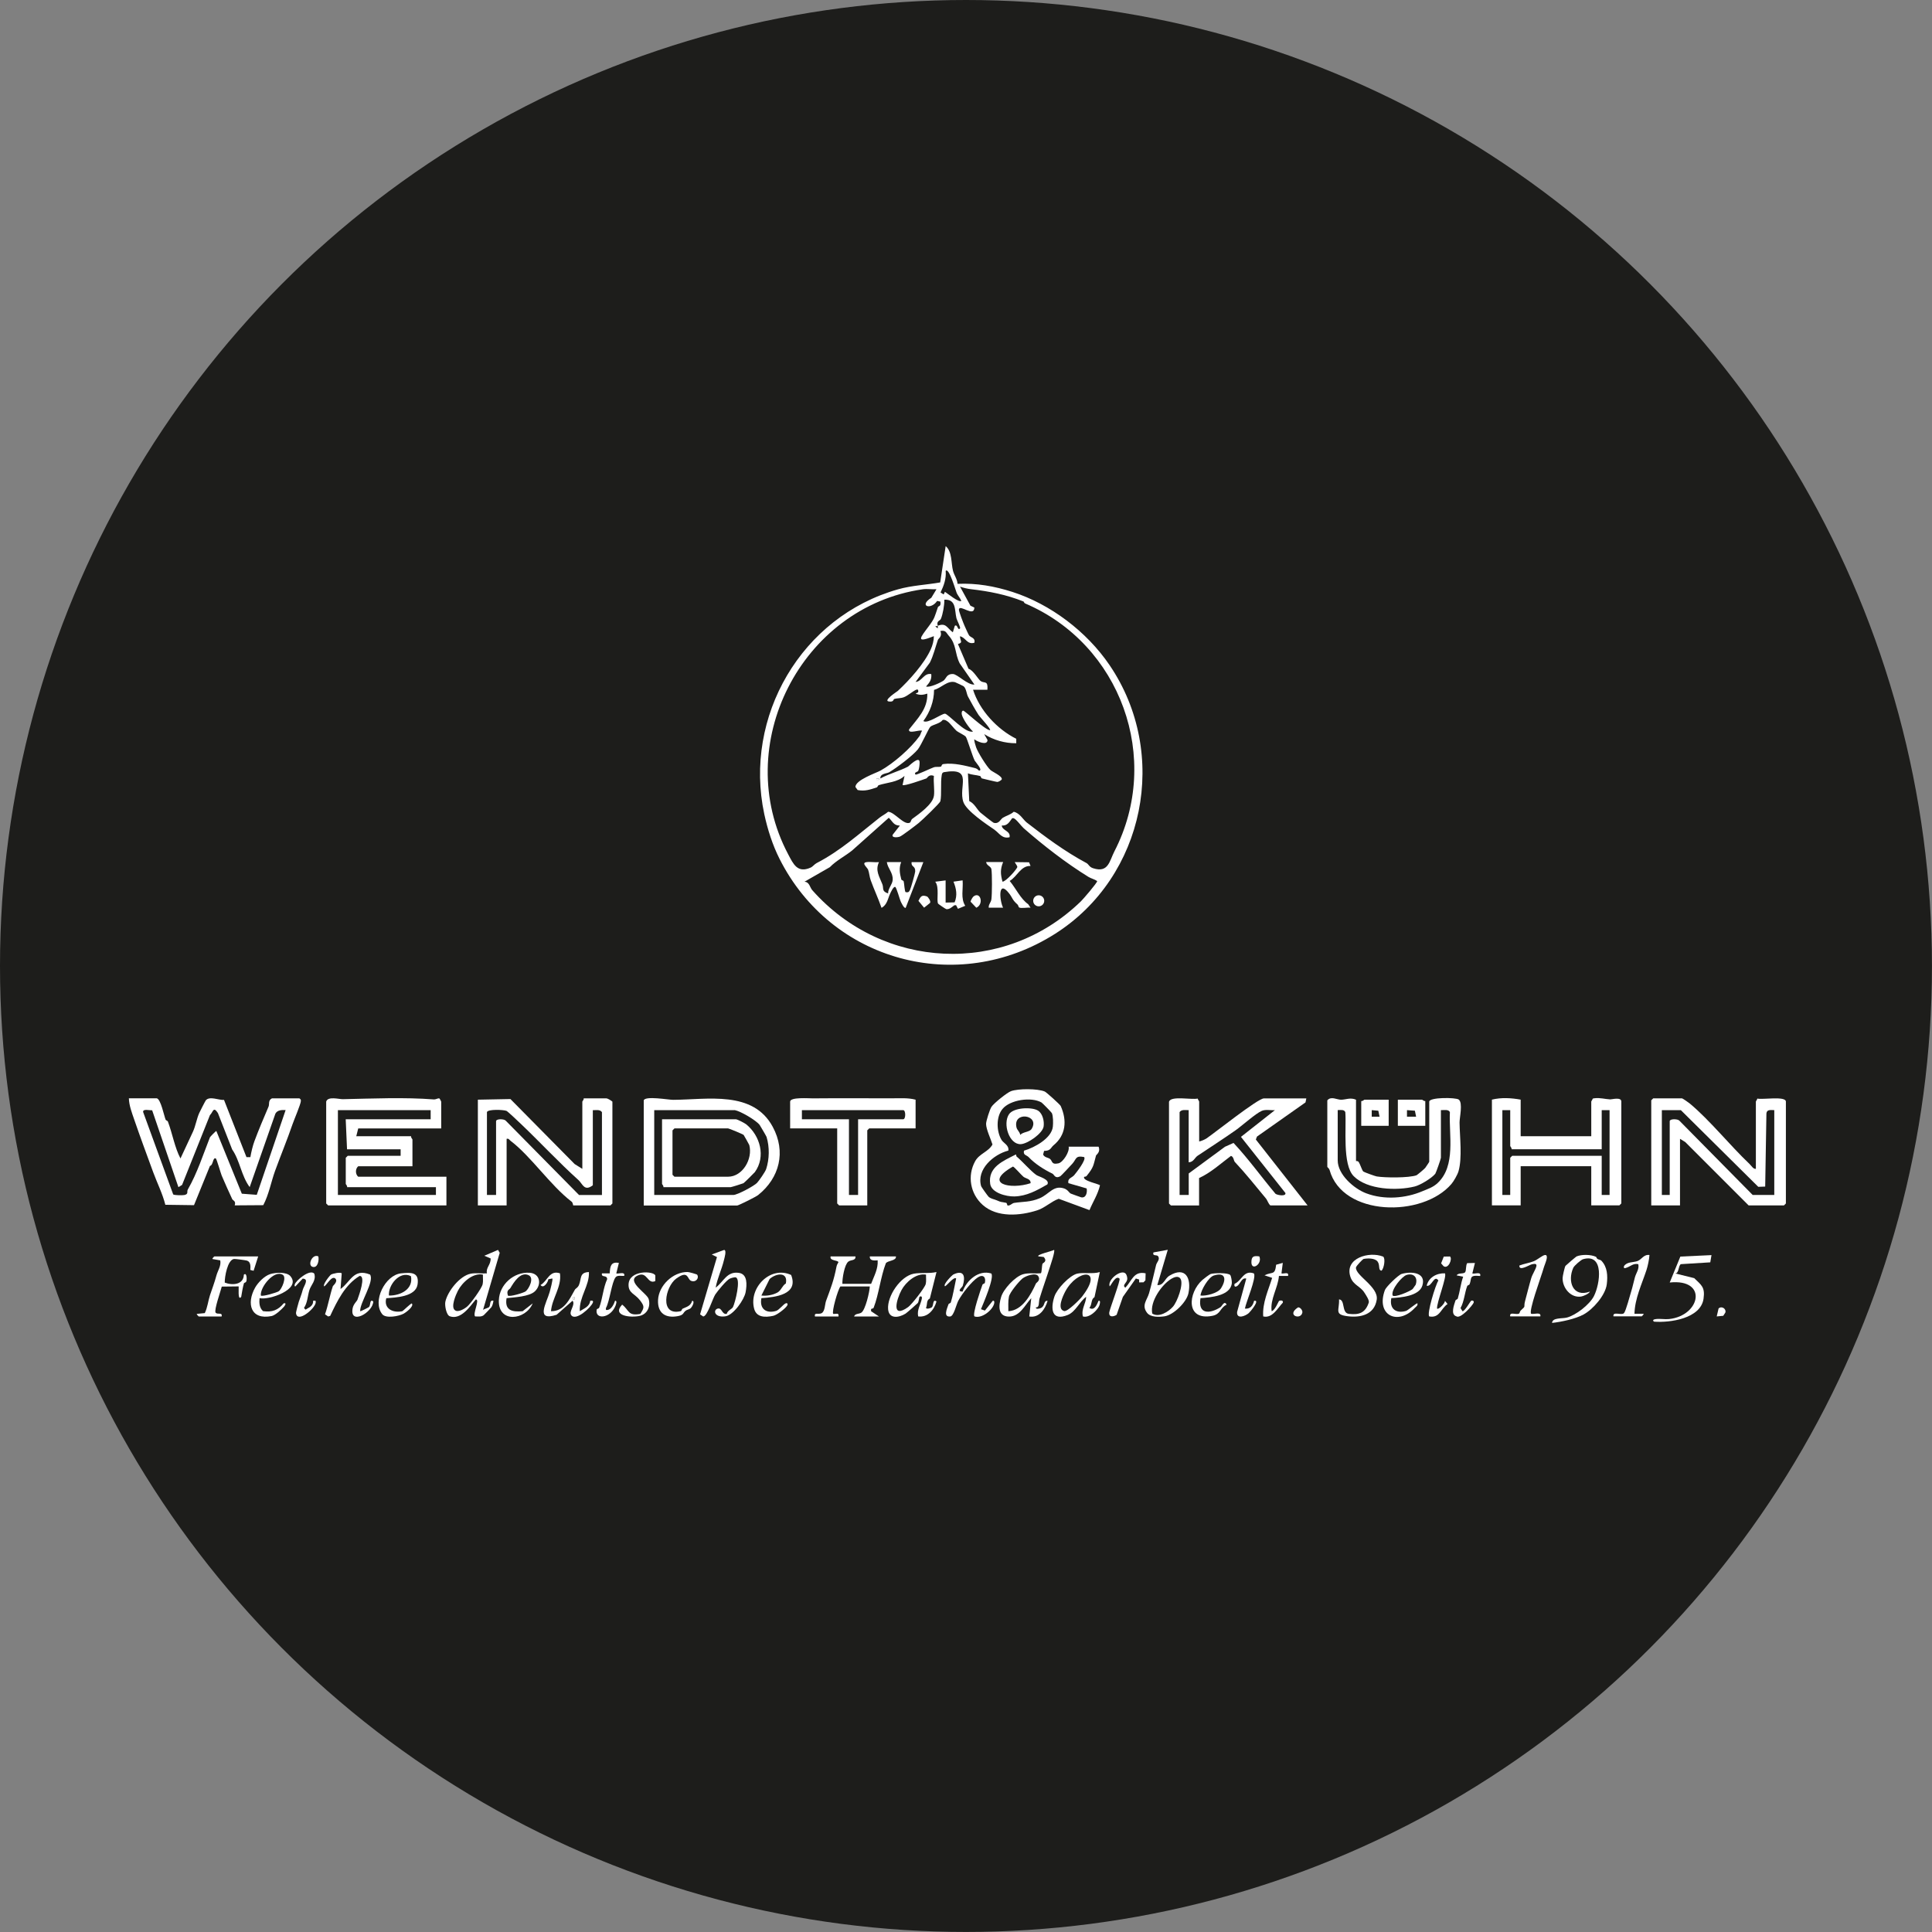 <?xml version="1.0" encoding="UTF-8"?>
<svg id="Ebene_1" data-name="Ebene 1" xmlns="http://www.w3.org/2000/svg" viewBox="0 0 395.77 395.77">
  <rect x="0" y="0" width="395.77" height="395.77" fill="#808080" stroke="none"/>
  <defs>
    <style>
      .cls-1 {
        fill: #1d1d1b;
      }

      .cls-2 {
        fill: #fff;
      }
    </style>
  </defs>
  <circle class="cls-1" cx="197.88" cy="197.88" r="197.88"/>
  <path class="cls-2" d="M175.24,257.37c.09.93-.94.65-1.47,1.08-.79.63-1.25,3.49-1.21,4.54h5.89c.59-1.58,1.46-3.04,1.34-4.81-.64.03-1.67.16-1.61-.8h5.35c.13.92-1.68.81-2.07,1.41-1.07,2.79-1.44,6.39-2.49,9.09-.1.27-.48.12-.53.33v.39s1.61,1.08,1.61,1.08h-5.09c.21-.64.99-.46,1.49-.79.82-.54,1.69-4.24,1.73-5.36h-6.02c-.52.62-1.84,5.25-1.47,5.62.49.07,1.25-.33,1.07.53h-4.82c-.2-.91.74-.36,1.34-.66.74-.37.68-1.84.94-2.54.97-2.63,1.6-4.21,2.13-6.97.06-.34.22-.65.4-.93-.04-.48-1.85-.24-1.6-1.2h5.09Z"/>
  <path class="cls-2" d="M215.03,259.68c-.6,1.91-1.44,4.23-2.08,6.33-.21.7.04,1.91-.75,1.79-.06.51.79.26,1.06.13.89-.45.46-1.52,1.34-1.46-.48,1.7-1.73,3.56-3.75,3.21l.4-3.75c-1.32,1.44-2.33,3.77-4.55,3.77-2.38,0-2.13-2.33-1.61-4.04.49-1.62,2.85-4.15,4.47-4.63,1.21-.35,2.45-.08,3.67-.21.18-.15.2-1.54.31-1.91.06-.2,1.12-.48.26-1.42l-1.08-.12c-.49-.35,2.96-1.12,3.21-1.33.24.32-.72,3.06-.9,3.65ZM212.68,261.42c-.49-.8-2.57-.06-3.24.49-.71.59-2.59,2.83-2.76,3.72-.2.99-.11,1.98-.12,2.97,2.87-.15,4.59-3.34,5.65-5.67.1-.21,1.02-.62.47-1.51Z"/>
  <path class="cls-2" d="M98.94,268.33c.31-.24,1.08-.38,1.27-.6.33-.39-.01-1.49.87-1.27-.05.41-.19.99-.42,1.32-.06.09-1.48,1.57-1.57,1.64-.54.39-1.16.24-1.76.25-.55-.55,1.05-3.52.13-3.47-1.22,1.49-3.07,4.23-5.32,3.44-.72-.26-1.07-2.24-.91-2.98.46-2.14,2.98-5.34,5.22-5.75,1.05-.19,2.22,0,3.29-.06-.23-1.22.81-1.72.77-3.06l-1.3-.55,2.81-1.2.35.6-3.42,11.7ZM98.94,261.11c-2.07-.44-4.26,1.6-5.14,3.3-.44.86-1.47,3.28-.65,3.95.64.6,2-.25,2.55-.71.72-.6,2.98-3.73,3.17-4.58.14-.64.03-1.31.06-1.95Z"/>
  <path class="cls-2" d="M146.6,263.78c1.67-1.25,2.3-3.41,4.78-3.03,1.78.27,1.64,2.43,1.36,3.96s-2.51,4.72-4.16,4.94c-2.29.31-2.51-1.32-1.58-1.58s.84,1.25,1.87,1.08c.19-.75,1.06-.94,1.29-1.42.43-.88,1.68-5.75.55-6.06-.25-.07-.97.14-1.23.27-.69.34-2.47,2.5-2.96,3.24-.55.85-1.62,4.49-2.47,4.5l-.64-.43,3.46-11.74-1.07-.53,2.54-.93c.56.05.06,1.67-.04,2.09-.45,1.89-1.36,3.73-1.7,5.66Z"/>
  <path class="cls-2" d="M237.09,263.25c1.32.09,1.45-1.3,2.48-1.93,3.26-1.97,4.53.49,3.88,3.61-.38,1.82-3.04,4.45-4.92,4.72-1.08.15-2.85.23-3.57-.74-1.16-1.55.01-2.56.43-4.01.55-1.9.95-3.86,1.44-5.78.14-.55.86-1.14.41-1.78-.27-.38-1.21.06-.96-.78l2.94-.54-2.14,7.22ZM241.84,261.97c-.42-.69-1.3-.36-1.86-.03-2,1.2-4.46,4.7-3.94,7.15,1.37.86,3.33-.37,4.25-1.43.85-.97,2.22-4.57,1.54-5.7Z"/>
  <path class="cls-2" d="M326.94,257.46c.08.04.13.32.3.43.23.16.6.16.79.35,1.26,1.31,1.33,3.12,1.12,4.84-.27,2.23-2.81,5.14-4.77,6.2-1.71.92-4.54,1.51-6.44,1.72.06-1.14,2.07-.84,3.05-1.1,1.84-.49,4.63-2.65,5.52-4.38,1.26-2.46,2.2-8.85-2.23-7.57-.39.11-1.79,1.31-1.99,1.75-1.25,2.75-.1,6.18,3.41,4.88-.21.47-1.37.95-1.81,1.02-2.13.32-3.83-1.77-3.79-3.8,0-.36.42-2.25.59-2.49.09-.12,2.14-1.87,2.27-1.93,1.07-.44,2.91-.41,3.98.08Z"/>
  <path class="cls-2" d="M52.89,257.37l-.94,2.95-.67-.17c.05-.71.11-1.68-.72-1.92-.27-.08-2.38-.36-2.61-.33-1.35.17-1.94,3.69-1.91,4.84,1.58.62,3.87.44,3.91-1.62.62-.54.61.9.55,1.22-.09.49-.47.34-.54.58-.23.77-.41,1.93-.55,2.74-.77.99-.45-2.06-.53-2.14l-3.45.04c-.21.88-1.63,4.84-1.26,5.33s1.44-.16,1.23.79h-4.69s-.42-.36-.4-.53l1.64-.16c.56-1.13.69-2.53,1.06-3.65.42-1.26.93-2.59,1.33-4.07.28-1.02.99-1.93.78-3.08l-1.6-.28c-.08-.1.35-.53.4-.53h8.97Z"/>
  <path class="cls-2" d="M191.84,260.58l-1.36,5.41c-.78.4-.46,1.19-.79,1.94.15.32,1,.02,1.17-.11.45-.34.14-1.82.98-1.22-.47,1.72-1.8,3.32-3.75,3.07-.3-1.38.53-2.42.75-3.67.09-.51-.29-.51-.48-.34-.08.07-.13.95-.35,1.26-.1.13-2.28,2.04-2.51,2.18-1.39.86-3.39,1.13-3.57-.89-.24-2.68,2.53-6.8,5.28-7.3,1.39-.25,3.15.01,4.62-.33ZM189.7,261.11c-1.99-.37-4.14,1.52-5.02,3.15-1.07,1.99-2.16,6,1.36,3.49.74-.53,3.39-3.93,3.59-4.7.16-.64.04-1.3.07-1.94Z"/>
  <path class="cls-2" d="M225.3,260.58l-1.09,5.14c-.78.46-.43,1.43-1.05,2.21,1.03.64,1.54-.66,1.88-1.47.42-.07.29.38.25.65-.18,1.11-2.15,2.99-3.46,2.56-.38-1.54.63-2.61.67-4.02-1.35.98-2.16,3.07-3.77,3.72-3.31,1.34-3.56-1.27-2.73-3.79.5-1.53,3.12-4.33,4.68-4.68,1.33-.3,3.18.13,4.63-.32ZM221.71,265.54c4.52-5.88-1.03-5.62-3.5-.96-.46.87-1.77,3.61-.21,3.99.68.17,3.21-2.37,3.72-3.03Z"/>
  <path class="cls-2" d="M114.71,260.87c.37,2.78-1.63,5.07-1.84,7.73,2.71.04,3.8-2.46,4.92-4.45.1-.18.56-.34.81-.92.55-1.32.06-2.58,2.04-2.65.13,2.82-2.02,5.08-1.87,8.02.89-.58,1.99-.91,2.14-2.14.29-.06.71-.08.53.39-.36.95-3.49,3.87-4.43,2.56-.55-.76.93-2.09.28-2.96l-3.27,2.88c-4.48,1.46-2.04-2.45-1.43-4.64.12-.43.72-2.63.55-2.79l-.82.16c-.04.59-1.01,2.05-1.58,1.17,1.41-.78,1.82-3.15,3.99-2.38ZM117.68,266.19v-.53h-.26v.53h.26Z"/>
  <path class="cls-2" d="M70,260.87l-.24,3.18c2.07-1.47,2.66-4.31,6.04-2.96.96,1.37-2.12,5.79-2.02,7.51.08.09,1.72-.78,1.81-.86.38-.4.09-1.72.87-1.14-.02,2.26-4.89,4.99-4.22,1.4.16-.86.88-1.46.98-1.75.3-.85,1.8-4.91.44-4.87-2.96,1.78-4.59,5.12-6.02,8.18l-.41.12-.65-.44c.65-1.88.98-3.9,1.61-5.78.03-.08,1.1-.96.51-1.54-.72-.7-1.73,1.26-2.28,1.6-.41-.33,1.16-2.28,1.39-2.42.35-.21,1.99-.58,2.2-.23Z"/>
  <path class="cls-2" d="M350.6,257.1l-.25,1.49-5.99.37c-.56.13-.39,2.04-1.25,1.89l3.95.98c1.5,1.45,2.24,1.85,1.91,4.21-.57,4.06-6.85,4.96-10.15,4.7-.44-.34.03-.49.4-.53.84-.11,1.81.09,2.68,0,6.45-.68,8.02-8.31.14-7.49l2.18-5.31,6.39-.3Z"/>
  <path class="cls-2" d="M203.06,260.87c.7.8-1.65,6.19-2.11,7.32l.81.28,1.61-2.01c.41-.08.33.43.26.66-.38,1.32-2.52,3.04-4.01,2.55-.47-.46,1.29-5.55,1.63-6.48.08-.23.46-.22.5-.4.27-1.18-.37-1.81-1.44-1.12-1.28.83-3.26,3.38-4.01,4.8-.41.78-.91,3.13-1.64,3.21-1.49.16-.66-1.62-.37-2.48.07-.21.42-.2.49-.42.44-1.38.77-3.42,1.09-4.88-.46-.45-1.82,1.37-2.28,1.6-.52-.35,1.5-2.32,1.66-2.4,2.24-1.1,2.56.41,1.97,2.29-.11.34-1.36,1.17-.03,1.19.82-2.31,3.29-4.51,5.87-3.71Z"/>
  <path class="cls-2" d="M283.34,257.42c.51.37.18,2.43-.34,2.88-.74-.1-.25-1.14-.8-1.87s-2.08-.7-2.89-.53c-.12.02-1.51,1.43-1.54,1.75-.14,1.66,4.67,3.94,4.25,6.6-.48,3.04-3.27,3.72-5.95,3.38-2.83-.35-1.66-1.21-1.77-3.45,1.31.07.48,2.77,1.99,2.96,2.19.27,3.43-.24,4.12-2.36.07-.52-.6-1.49-.9-1.96-.86-1.39-2.31-1.54-2.88-3.26-1.26-3.82,3.81-5.28,6.69-4.15Z"/>
  <path class="cls-2" d="M59.51,261.45c2.26,2.68-4.49,4.96-6.34,4.47-.1.95-.05,2,.72,2.67,1.85.25,3.05-.18,4.23-1.61.72-.16.16.58.04.71-.54.6-1.75,1.74-2.51,1.9-4.28.87-5.22-2.53-3.4-5.8.6-1.07,1.91-2.41,3.1-2.79,1.07-.34,3.37-.5,4.16.44ZM57.94,261.15c-1.77-1.11-4.69,2.5-4.51,4.24.3.28,3.27-.61,3.67-.88.64-.44,1.65-2.85.84-3.36Z"/>
  <path class="cls-2" d="M162.06,261.17c1.6,4.04-3.24,4.56-6.09,4.76-.42,2.15.95,3.22,3.02,2.61.56-.16,1.5-1.36,1.93-1.54.41-.17.55.16.27.54-.45.62-2.04,1.85-2.81,2.01-1.6.34-3.42.37-3.9-1.48-1.12-4.3,3.35-8.84,7.57-6.9ZM160.98,262.92c.49-2.44-1.98-2.12-3.32-.92l-1.69,3.39c1.09.12,2.31-.09,3.28-.61.78-.42.99-1.43,1.73-1.86Z"/>
  <path class="cls-2" d="M109.58,264.52c-1.15,1.11-4.27,1.23-5.81,1.41-.43,2.51,1.14,2.88,3.29,2.67l2.06-1.6c-1.42,3.44-7.09,4.15-6.93-.65.11-3.22,3.08-5.83,6.27-5.63,2.22.14,2.53,2.43,1.13,3.79ZM107.71,264.51c.64-.52,1.77-2.69.61-3.27-1.69-.84-3.07,1.45-3.76,2.61-.22.37-.87.37-.52,1.54.31.33,3.27-.55,3.68-.88Z"/>
  <path class="cls-2" d="M285.01,265.93c-.43,2.15.96,3.22,3.02,2.61.37-.11,2.19-1.68,2.33-1.55.11.49-.27.65-.54.94-3.41,3.68-8.05,1.55-6.12-3.67.25-.67,2.75-3.1,3.44-3.3,1.88-.55,5.04-.36,4.24,2.36-.65,2.21-4.45,2.48-6.36,2.6ZM290,263.17c.5-1.44-.37-2.43-1.85-2-.94.27-3.27,3.03-2.87,4.22.47.47,3.55-.86,4.1-1.33.04-.04.61-.84.63-.89Z"/>
  <path class="cls-2" d="M79.13,265.93c-.58,2.15,1.38,3.09,3.29,2.67.12-.03,1.55-1.46,1.93-1.6.56.58-1.23,1.87-1.65,2.1-.98.54-3.66,1.03-4.39.12-2.12-2.64.59-8.06,3.88-8.38,2.04-.2,3.72-.28,3.35,2.27s-4.49,2.68-6.41,2.83ZM84.18,261.42c-2.3-1.18-4.69,1.84-4.51,3.97,2.37.05,5.05-1.31,4.51-3.97Z"/>
  <path class="cls-2" d="M252.01,261.18c.19.22.36,1.31.33,1.65-.26,2.67-4.36,2.93-6.42,3.1-.57,3.34,1.89,3.28,4.12,1.83.28-.18.77-1.44,1.23-.5-1.4.66-1.16,1.95-2.93,2.29-5.52,1.07-4.99-4.74-2.02-7.36.31-.27,1.42-1.13,1.72-1.22.68-.21,3.54-.28,3.97.22ZM250.09,263.95c1.15-1.75,1.07-3.46-1.45-2.66-1.06.34-2.61,2.94-2.72,4.1,1.13.15,3.55-.5,4.17-1.44Z"/>
  <path class="cls-2" d="M330.52,269.67c-.22-1.15,1.72-.11,2.17-.7.4-.51,1.16-3.46,1.45-4.38.33-1.05.48-1.9.78-2.96.26-.9.9-1.63.69-2.66-.99-.24-1.58.43-2.37.7-.41.14-.66.27-.57-.3.62-.93,1.81-.72,2.73-1.03s1.26-1.4,2.49-1.26c-.04.88-.35,2.3-.62,3.12-.95,2.88-2.37,5.8-2.45,8.92h1.88c.02.17-.36.53-.4.53h-5.76Z"/>
  <path class="cls-2" d="M309.37,269.67c-.23-1.06,1.26-.25,1.82-.59.12-.07.16-.47.32-.61,1.22-1.11.51-.52.92-2.02s.8-3.13,1.25-4.64c.22-.75.92-1.8,1.05-2.43s-.51-.47-.92-.39c-.54.12-2.68,1.52-2.56.25.91-.36,2.15-.54,2.99-.9.72-.3,1.74-1.19,2.23-1.25.71-.09.3,1.09.16,1.49-.28.78-.4,1.07-.67,2.01-.35,1.19-2.85,7.98-2.3,8.54.57.15,2.09-.46,1.88.53h-6.16Z"/>
  <path class="cls-2" d="M142.82,261.14c.44.62-.23,1.63-1.25,1.24-.84-.33-.51-2.31-3.06-.45-2.24,1.64-3.48,7.72.94,6.66.2-.05.2-.41.4-.51.77-.37,1.64-.52,1.94-1.62.67.08-.06,1.29-.26,1.48-.33.32-.76.32-1.06.55-.61.47-.37.88-1.57,1.11-2.57.5-4.22-.59-4.1-3.28.13-2.98,3.05-5.78,6.05-5.75.3,0,1.91.46,1.98.56Z"/>
  <path class="cls-2" d="M230.59,260.9c.22.24.36.8.33,1.13-.07.81-1.14,1.22-.39,1.75,1.34-1.4,1.71-3.47,4.15-2.94l-.04,1.43-.39.41-.9.02v-.59s-.67-.21-.67-.21l-2.66,3.77-1.28,3.67c-.68.44-1.65.54-1.5-.53.17-.93,2.36-6.64,2.09-6.89-.78-.75-1.6,1.18-2.01,1.6-.53-1.34,2.35-3.61,3.28-2.61Z"/>
  <path class="cls-2" d="M126.78,258.7l-.53,2.14c.22.22,1.91-.49,1.61.53-.53.05-1.35-.2-1.74.26-.81.97-1.22,4.95-1.99,6.31-.04.4-.05.46.39.39.73-.13,1.26-1.18,1.47-1.87.52-.06.17.81.09,1.03-1.07,2.65-4.28,2.87-3.84.76.04-.17.42-.15.51-.39.71-1.88.79-3.98,1.63-5.83-.04-.95-1.28-.24-1.07-1.18h1.59c.08-1.39.2-2.45,1.88-2.14Z"/>
  <path class="cls-2" d="M134.26,262.42c-1.69.78-1.61-2.11-3.66-1.12-2.43,1.17,1.94,3.63,2.28,4.81.43,1.48-.25,3.07-1.8,3.44-1.81.43-5.83.04-3.63-2.3,1.5,1.18,1.13,2.37,3.73,1.9.81-1.29.89-1.52-.11-2.82s-2.35-1.43-2.31-3.18c.07-3.04,5.16-2.82,5.48-1.87v1.14Z"/>
  <path class="cls-2" d="M262.78,258.7l-.27,2.14c.25.21,1.62-.46,1.34.54h-1.86c-.2,2.46-1.85,4.79-1.49,7.22.7-.18,1.4-2.03,1.51-2.1.19-.13.95-.21.77.36-1.13,1.2-2.15,3.24-4.01,2.81-.2-2.77,1.04-5.33,1.83-7.9l-1.56-.52c1.6-.81,2.12.09,2.38-2.17l1.36-.38Z"/>
  <path class="cls-2" d="M302.14,258.71l-.53,2.14c.26.23,1.89-.49,1.6.54-2.36-.25-1.67.48-2.16,1.67-.09.23-.41.17-.5.41-.52,1.38-.61,3.15-1.36,4.48l.4.66c.47,0,1.59-2,1.75-2.13.16-.14.7-.07.53.39-.19.5-2.69,3.4-3.55,2.77-1.21-.36-.47-2.29-.17-3.22.07-.21.42-.23.48-.42.42-1.39.6-3.06,1.1-4.47l-1.34-.27c.36-.6,1.44-.22,1.75-.66.25-.34.09-1.39.42-1.85l1.57-.03Z"/>
  <path class="cls-2" d="M64.37,260.88c.46,1.39-.65,2.33-.98,3.36-.39,1.25-.38,2.61-1.12,3.69.44.54.29.32.67.14.66-.32,1.28-.8,1.2-1.61.44-.02.59-.13.53.4-.15,1.22-3.78,4.27-4.03,2.14-.03-.23.45-1.92.57-2.33.22-.71.54-1.4.81-2.45.2-.77,1.39-2.25-.02-2.29l-1.49,1.59c-.21.04-.17-.25-.13-.4.2-.77,3.04-3.19,3.98-2.24Z"/>
  <path class="cls-2" d="M256.87,260.87c.54.91-1.64,5.91-1.85,7.2,1.11.11,1.64-.62,1.88-1.6,1.34-.27-.79,2.26-1.09,2.52-.76.65-2.51,1.3-2.39-.23l1.88-6.84c-1.02-.29-1.21,1.27-2.01,1.6-.43.18-.48-.19-.39-.53,1.49-.63,1.87-2.92,3.99-2.12Z"/>
  <path class="cls-2" d="M295.98,260.84c.52.51-1.72,6.07-1.6,7.22.28.31,1.69-1.11,1.61-1.6l.54.67c-1.4.93-1.59,2.94-3.75,2.54-.53-.52,1.26-6.41,1.87-7.36-.88-1.28-1.34,1.36-2.4,1.07.41-1.7,2.05-2.61,3.75-2.54Z"/>
  <path class="cls-2" d="M297.03,257.39c.56.49-.34,2.64-1.31,1.99l-.51-.58.55-1.39,1.27-.02Z"/>
  <path class="cls-2" d="M65.21,257.37c.19.72-.1,2.47-1.19,2.14s-.05-2.73,1.19-2.14Z"/>
  <path class="cls-2" d="M257.97,257.37c.68,1.56-1.61,3.07-1.62,1.21,0-1.25.49-1.36,1.62-1.21Z"/>
  <path class="cls-2" d="M351.67,269.67l.38-1.63c.66-.6,1.62.1,1.39.83l-.43.67-1.34.13Z"/>
  <path class="cls-2" d="M265.9,267.82c.44-.08,1.03.66.87,1.13-.38,1.51-3.32.47-.87-1.13Z"/>
  <rect class="cls-2" x="117.42" y="265.66" width=".26" height=".53"/>
  <g>
    <path class="cls-2" d="M196.15,119.6c3.9-.18,7.58.48,11.26,1.66,7.74,2.49,15.19,8.09,19.87,14.97,12.35,18.15,7.28,43.37-11.16,55.07-20.07,12.73-45.88,5.57-56.43-15.36-1.41-2.79-2.44-5.98-3.13-9.18-4.26-19.95,7.57-40.43,27.41-46.04,2.82-.8,5.79-.91,8.63-1.41l1.12-7.44c1.36,1.16,1.09,3.42,1.5,5.05.24.94.87,1.68.93,2.68ZM196.93,123.1c-.23-.58-.68-1.04-.94-1.6-.19-.41-1.59-5.36-2.27-4.55.15,1.58-.38,3.02-1.05,4.42l.64.4.26-.54c.53.34,2.85,2.25,3.35,1.87ZM209.67,123.22c-3.54-1.42-7.05-2.09-10.73-2.52-.77-.09-1.55-.27-2.28-.53l2.13,3.9.81.39c-.06,2.08-3.01-.78-3.17.39-.05.33.93,2.84,1.16,3.35.18.41.76,1.71.92,1.95.32.47,1.36.49,1.08,1.52-1.53.42-1.72-1.07-2.94-1.33,0,.91.74,1.27-.42,1.59l2.17,5.07c1,.28,2.02,2.25,2.54,2.55.76.46,1.48-.19,1.33,1.74h-2.94c1.31,4.18,4.93,8.1,8.85,10.05v.91c-2.3.03-4.67-.65-6.57-1.87l.68,1.2c0,1.25-2.17.31-2.68-.13-.13.17.24,1.33.35,1.65.35,1,2.18,3.98,2.96,4.66.43.37,2.37,1.21,2.3,1.85-.02.19-.67.57-.92.57-.16,0-2.76-.62-3.14-.72-.22-.06-.19-.43-.41-.5-.76-.23-1.71-.21-2.47-.55l.27,5.69c1.08.49,1.55,1.68,2.27,2.34.28.25,2.57,2.06,2.74,2.11,1.09.29,1.38-.72,1.87-1.03.67-.42,1.57-.62,2.23-1.23,1.24.25,1.94,1.63,2.64,2.18,3.91,3.04,7.88,5.98,12.27,8.33.45.24.53.8,1.36,1.06,3.13,1.01,3.33-1.47,4.35-3.45,9.81-19.01,1.26-42.47-18.27-50.79-.23-.1-.27-.37-.33-.39ZM191.31,163.09c.18-1.25-.13-2.85,0-4.15-1.04-.41-1.34.44-1.54.52-.7.25-4.58,1.64-4.88,1.35l.4-1.87c-1.39,1.31-3.6,1.36-5.28,1.9-.19.06-.21.4-.44.47-1.34.45-2.41.81-3.88.53l-.46-.63c.02-1.44,4.2-2.84,5.15-3.36,2.64-1.46,6.19-4.56,7.98-7.05.26-.35.26-.77.53-1.09-.45-.32-2.86.75-2.68-.27,1.75-2.27,3.83-4.2,3.75-7.35-.88.28-1.53.36-2.41,0l.53-.27c.06-.28.08-.71-.39-.53-.61.24-1.69,1.2-2.49,1.52-.7.28-1.39.19-1.99.37-.27.08-.04.67-1.14.52-1.22-.17,1.71-2.04,1.85-2.17,2.33-2.15,5.42-5.58,6.74-8.5.38-.83.64-1.79.64-2.71-3.93,1.57-2.72.23-1.06-2.01,1.31-1.77,1.15-1.82,1.89-3.93.1-.29.67-.05.51-1.14l-.67-.14c-1.29,1.93-3.85,1.05-1.19-.65l1.06-1.75c-.9.07-1.91-.12-2.8.01-24.98,3.61-39.4,31.98-27.59,54.28,1.06,2.01,1.91,3.95,4.62,2.73.43-.19.76-.68,1.22-.92,4.91-2.54,8.66-5.98,12.9-9.31.55-.43,1.21-.73,1.74-1.2,1.32.03,3.3,2.91,4.5,2.21.13-.07.2-.57.44-.75,1.35-.98,4.18-2.97,4.43-4.68ZM192.11,128.19c1.69-.68,1.86.44,3.08,1.34l.4-1.33c.61-.42.55,1.09,1.07.53.17-.18-.63-1.67-.73-2.08-.41-1.69,0-3.92-2.48-3.8.02,1.09-.3,2.96-.72,3.95-.15.36-.98.4-.62,1.39l-.53.13.53.4v-.54ZM194.35,130.23c-.54-.61-.56-1.19-1.71-.97.44,1.13-.42,1.54-.51,1.82-.54,1.56-.9,3.17-1.65,4.66l-2.92,3.95c1.29-.07,1.73-1.91,3.21-1.6.12,1.16-.38,1.76-1.07,2.54.72.27,2.94-.77,3.56-1.19.58-.4.58-1.39,1.94-1.37.93.02,3.02,2.3,4.41,2.16l-3.02-4.35c-1.04-2.09-.62-3.85-2.23-5.65ZM197.38,140.57c-.08-.06-1.63-.8-1.73-.82-1.57-.43-2.86,1.22-4.31,1.57,0,2.32-.83,4.53-2.19,6.39.87.63,3.7-1.51,4.42-1.51.65,0,4.2,4.14,5.75,3.65-.76-.65-2.06-2.53-2.29-3.46-.09-.36,0-.82.29-.81.34.01,4.41,3.92,5.49,4.01.25-.25-2.07-2.69-2.35-3.13-.75-1.16-1.54-2.6-2.17-3.77-.28-.51-.36-1.71-.91-2.11ZM194.16,147.82c-.35-.22-.59-.45-1.05-.34-.54.76-2.03.96-2.52,1.39-.37.32-1.83,3.72-2.57,4.64-1.01,1.27-4.42,3.84-5.88,4.69-.47.28-1.86.22-1.8,1.27,1.79-.97,3.89-1.51,5.67-2.43.16-.08,2.33-2.31,2.37-.91.01.53-.07,1.34-.29,1.81-.07.15-1,.32-.53.73.16.14,3.15-1.3,3.73-1.49.49-.16,1.02-.02,1.43-.13.24-.06.08-.48.57-.54,2.13-.28,4.39.33,6.43.83.32.08.6.27.81.52.97.05-.77-1.85-.87-2.06-.48-.96-1.54-4.52-1.81-4.87-.26-.34-1.57-.92-1.95-1.26-.48-.43-1.33-1.59-1.75-1.85ZM203.78,170.01c-1.67-1.14-5.81-3.88-6.44-5.73-1.08-3.18,2.14-7.16-3.99-6.1-.34.09-.39.32-.44.63-.26,1.48.01,3.96-.27,5.3-.09.43-3.75,3.91-4.42,4.46-.56.46-3.39,2.62-3.88,2.81s-1.75.27-1.47-.39l1.47-1.87c-1.3,0-1.47-.85-2.27-1.6l-7.5,6.69c-1.46,1.18-3.21,2.03-4.58,3.43l-5.19,2.98c1.04.07,1.07,1.14,1.6,1.74,14.48,16.33,39.27,17.58,55.02,2.28.49-.48,3.33-3.77,3.34-4.15-.53-.38-1.26-.53-1.81-.87-4.61-2.85-9.23-6.44-13.26-9.97-.5-.44-1.55-1.91-2.06-2.04h-.29c-.6.82-.97,1.57-2.13,1.5.08,1.06,1.86,1.08,1.6,2.4-1.55.37-2.12-.86-3.05-1.5ZM180.06,159.48h-.53v.26h.53v-.26Z"/>
    <rect class="cls-2" x="179.53" y="159.48" width=".53" height=".26"/>
    <path class="cls-2" d="M180.06,176.6c-.81,1.73.07,2.93.69,4.53.33.84-.21,1.44,1.18,1.89-.04-1.02.89-1.83.94-2.8.07-1.5-1.02-2.31-1.2-3.62h2.94c-.48,1.19-.31,2.29.02,3.54.06.22.43.19.49.41.12.38.18,2.16.42,2.21.52.09.65-.02.88-.46.16-.32,1.04-3.39,1.06-3.76.07-1.25-.87-.85-.74-1.93h2.41s-3.62,9.36-3.62,9.36c-.34.18-.93-1.11-1.04-1.36-.19-.43-.85-2.83-1.1-2.92-.38-.13-.89,1.06-1.04,1.37-.47.97-.6,2.31-1.77,2.91-.65-1.9-1.54-3.78-2.22-5.67-.25-.69-.28-1.49-.53-2.15-.16-.43-1.44-1.38-.34-1.54.78-.11,1.74.08,2.55,0Z"/>
    <path class="cls-2" d="M205.49,176.6c-.61,1.47-.54,2.47-.13,4.01.73,0,3.07-2.7,3.04-3.03-.02-.29-.58-.92-.5-.98l2.9.04.31.75c-2.01-.08-2.74,2.19-4.28,3.07,1.27,1.51,2.23,3.68,3.8,4.77l.48.72c-.59-.11-1.93.2-2.35-.06-.12-.07-.16-.46-.33-.61-1.13-1-.95-1.29-1.73-2.29-2.26-2.89-2,1.34-1.22,2.95h-2.94c-.06-.69.45-1.03.55-1.72.14-.97.16-5.27,0-6.17-.11-.62-1-.72-1.08-1.46h3.48Z"/>
    <path class="cls-2" d="M193.71,180.34v4.55l1.84-.04c.61-1.45.34-2.86-.23-4.24l1.87-.27c.16,1.74-.45,3.67.54,5.21l-1.49.62-.39-.74-.36.02c-.48.35-.97.86-1.63.79-.16-.02-1.64-1.05-1.69-1.13-.37-.63.31-3.44-.59-4.49l2.14-.27Z"/>
    <circle class="cls-2" cx="212.78" cy="184.53" r="1.13"/>
    <path class="cls-2" d="M189.89,183.64c.22.08.87,1,.62,1.33l-1.21.97-1.16-1.4c.45-.89.67-1.29,1.76-.9Z"/>
    <path class="cls-2" d="M199.42,183.64c1.43-1.1,2.19,1.58.58,2.31l-1.17-1.23c-.03-.2.42-.95.59-1.08Z"/>
  </g>
  <g>
    <g>
      <path class="cls-2" d="M344.57,225c.18.04,1.36.87,1.6,1.07,4.08,3.4,8.24,8.6,12.23,12.38.41.39.74,1.05,1.29.99v-13.77c0-.1.28-.43.3-.63.98.28,5.85-.58,5.85.63v20.86l-.4.4h-7.23l-12.98-12.98-1.08-.66v13.64h-5.89v-21.53l.4-.4h5.89ZM344.31,227.41h-3.88v17.38h1.61v-15.11c0-.51,1.56-.5,1.95-.14l15.05,15.25h4.42v-17.38c-.67,0-1.52-.2-1.61.67l-.25,14.99-1.42.05-15.86-15.71Z"/>
      <path class="cls-2" d="M311.51,225.27v7.49h14.46v-7.09c0-.1.27-.43.31-.63l.35-.06c1.09-.15,2.2.18,3.22.23.34.02,2.28-.55,2.28.45v20.86l-.4.4h-5.76v-8.02h-14.46v8.02h-5.89v-21.66c1.9-.47,3.97-.35,5.89,0ZM309.37,227.41h-1.61v17.38h1.61v-7.62l.4-.4h18.34v8.02h1.61v-17.38h-1.61v8.02h-18.47c.09-.26-.27-.58-.27-.67v-7.36Z"/>
      <path class="cls-2" d="M239.49,225.67c.35-1.25,4.69-.33,5.85-.63.04.19.31.53.31.63v8.16c.43-.08,1.17-.4,1.51-.63,1.64-1.11,10.52-8.19,11.74-8.19h8.7l-.17.82-9.94,7-.23.6,10.6,13.5h-7.63c-.45-.4-.56-1.02-.94-1.47-2.08-2.5-4.1-5.06-6.34-7.44-.23-.25-.21-1.04-.78-1.24-2.12,1.58-4.12,3.44-6.54,4.54v5.62h-5.76l-.4-.4v-20.86ZM243.51,227.41c-.65.02-1.44-.2-1.87.4v16.98h1.87v-4.41l7.43-5.47,1.75-.78c3.09,3.3,5.67,6.93,8.6,10.42.35.27,2.17.61,2.03-.16l-9.11-11.5,6.96-5.48c-.86.08-1.83-.2-2.67.14-1.2.48-4.11,3.09-5.38,3.98-2.56,1.8-5.2,3.49-7.81,5.24-.56.38-.81,1.29-1.81,1.33v-10.7Z"/>
      <g>
        <path class="cls-2" d="M277.78,225.27v12.57s.37-.06.54.19c.35.52.7,1.79.98,1.97.22.15,2.37.93,2.7.99,1.72.29,6.58.32,8.16-.23.14-.05,1.65-1.31,1.8-1.52.14-.2.82-1.19.82-1.26v-12.3c0-.93,5.47-.89,6.05-.43.88.7.15,3.66.16,4.71.04,2.93.58,7.24-.22,9.99-.21.71-.97,2.03-1.44,2.58-5.92,6.94-22.33,6.7-24.97-2.87-.08-.29-.46-.57-.46-.61v-13.64c.76-.92,1.94-.14,2.81-.13.96,0,1.92-.52,3.08,0ZM274.03,227.41v10.3c0,2.89,3.33,5.8,5.84,6.74,3.72,1.4,8.09,1.03,11.51-.43,1.13-.48,2.16-.78,3.1-1.66,3.81-3.54,2.3-9.85,2.53-14.51-.22-.67-1.26-.41-1.84-.44v9.76c0,.21-1.01,3.09-1.15,3.27-.72.91-3.07,2.33-4.21,2.61-3.71.92-9.72.68-12.49-2.1-2.38-2.38-1.48-9.92-1.73-13.11-.2-.62-1.05-.43-1.57-.44Z"/>
        <path class="cls-2" d="M284.47,225.27v5.35h-5.62v-5.08c.26.09.58-.27.67-.27h4.95ZM282.6,228.75l-.25-1.22-1.35-.12v1.34s1.61,0,1.61,0Z"/>
        <path class="cls-2" d="M291.97,225.54v5.08h-5.62v-5.35h4.95c.09,0,.41.35.67.27ZM290.09,228.75l-.25-1.22-1.62-.12v1.34s1.88,0,1.88,0Z"/>
      </g>
    </g>
    <g>
      <path class="cls-2" d="M225.04,234.9c.47,1.08-.47,1.65-.52,1.81-.57,2.07-.43,2.32-1.9,4.15-.2.25-.51.18-.52.2-.51.83,3.18,1.5,3.23,1.76-.45,1.89-1.44,3.36-2.15,5.07l-6.3-2.32c-1.51.53-2.82,1.85-4.36,2.35-3.55,1.15-8.24,1.54-11.2-1.08-2.56-2.27-3.22-5.97-1.55-8.98.86-1.55,2.73-1.92,3.54-3.41-.34-1.13-1.31-3.11-1.31-4.23,0-.6.76-2.96,1.1-3.48.47-.73,3.22-2.94,4.01-3.22,1.51-.54,5.44-.54,6.91.08.33.14,3.13,2.67,3.26,2.95,1.35,3.02,1.06,5.99-1.47,8.07-.59.49-.55,1.14-1.93,1.14l-.2.75c.29.61,1.02.61,1.39.88.56.4.24,1.26,1.76.92.94-.21,2.33-2.4,2.08-3.41h6.16ZM209.78,235.71c2.17-.64,5.67-2.55,5.9-4.94.07-.7.08-2.15-.21-2.76-.06-.14-1.93-2.06-2.12-2.17-2.09-1.2-6.43-.55-7.98,1.32-1.35,1.62-1.26,4.59-.21,6.34.41.69,1.58,1.08,1.4,2.2-3.01.76-6.58,3.83-5.57,7.3.05.16,1.36,2.02,1.56,2.19.51.41,1.11.46,1.65.7,1.05.46.77.26,1.91.51.2.04.18.53.32.55.54.06.86-.47,1.34-.54,1.87-.28,3.28-.13,5.21-.95s2.8-2.71,4.96-2.02c.82.26,1.06.9,1.4,1.06.13.06,2.03.75,2.14.77,1.03.21,1.28-1.06,1.12-1.82l-3.74-1.08c-.22-1.02.71-1.08,1.18-1.63.4-.47,2.56-3.2,2.04-3.72-1.83-.36-1.54.41-2.43,1.39-.37.4-2.29,2.47-2.45,2.55-1.11.57-1.22-.35-1.61-.54-1.75-.85-3.55-1.99-4.88-3.39-.41-.43-1.18-.38-.94-1.34Z"/>
      <path class="cls-2" d="M208.27,236.93c1.22,1.03,2.76,2.85,4.01,3.76.48.35,2.86.9,2.27,1.94-2.14,1.23-4.25,2.41-6.78,2.46-1.64.03-4.67-.73-4.93-2.57-.49-3.44,2.64-4.69,5.2-6,.2-.09.07.28.23.42ZM211.11,242.39c.09-.93-.99-.94-1.47-1.34-.42-.34-1.89-2.06-2.14-2.08-6.25,3.55-.47,4.77,3.61,3.41Z"/>
      <path class="cls-2" d="M212.64,227.51c.95.61,1.3,2.14,1.15,3.23-.2,1.45-3.28,3.58-4.69,3.64-2.37.11-3.75-4.19-2.39-6.15.96-1.38,4.7-1.5,5.93-.72ZM208.98,232.49c.6-.66,1.94-.56,2.36-1.25,1.76-2.9-3.92-3.7-3.11-.28.13.56.71.93.76,1.53Z"/>
    </g>
    <g>
      <path class="cls-2" d="M131.87,225.41c.3-.97,5.04-.11,6.02-.11,7.04-.03,16.36-1.99,20.41,5.54,2.74,5.09,1.41,10.44-3,13.97-.47.38-4.04,2.14-4.29,2.14h-19.14v-21.53ZM150.48,227.41h-16.46v17.38h16.2c.83,0,4.31-1.87,4.87-2.49.41-.45,1.67-2.24,1.86-2.82.67-2.06.71-4.51.08-6.58-.04-.14-1.33-2.35-1.42-2.46-.77-.99-3.92-2.82-5.12-3.04Z"/>
      <path class="cls-2" d="M32.15,225c.79.23,1.45,3.53,1.77,4.34.08.21.4.21.48.43.93,2.48,1.39,5.31,2.57,7.54l2.55-5.47c.53-1.14.78-2.69,1.28-3.81.15-.33,1.27-2.53,1.37-2.64.8-.91,2.64.01,3.72-.07l4.6,11.72h.8c.16-.98.49-2.36.83-3.27.82-2.22,1.97-4.93,2.9-7.1.2-.46-.13-1.28.69-1.67h5.62c.26.2.31.23.3.55-.02.63-1.39,3.83-1.7,4.73-1.07,3.13-2.42,6.38-3.57,9.54-.84,2.31-1.26,4.83-2.43,7.06l-5.85.04c.31-.91-.38-1-.51-1.28-.72-1.5-1.52-3.37-2.15-4.81-.2-.45-1.04-3.48-1.23-3.54-.65-.2-.47,1.37-1.18,1.55l-3.27,8.04-5.87-.08c-.58-2.3-1.66-4.42-2.47-6.62-1.32-3.6-2.71-7.35-3.91-10.85-.48-1.41-1.04-2.82-1.09-4.34h5.76ZM31.18,227.44c-.45.05-2.01-.38-1.85.38l6.15,16.86c.27.19,1.91.2,2.29.12.91-.19.46-.71.7-1.12,1.95-3.4,3.15-7.19,4.54-10.71.03-.09,1.25-1.35,1.31-1.28l5.22,12.84,3.06.23,5.91-17.36c-.75-.04-1.67-.03-2.09.72l-5.27,15.06c-1.72-2.3-2-5.43-3.59-7.71l-2.92-7.46c-.96-1.47-.98-.19-1.63.42l-5.71,14.3-.75.46-5.38-15.75Z"/>
      <path class="cls-2" d="M66.82,225.67c.33-1.16,2.62-.49,3.39-.5,6.13-.13,12.62-.42,18.7.05.32.02.69-.22,1.03-.23.16.02.44.65.44.69v5.48h-17l-.4,1.6h11.24c-.09.26.27.58.27.67v5.48h-11.11c-.63.52-.6,1.66,0,2.14h18.07v5.88h-24.23l-.4-.4v-20.86ZM88.23,227.41h-19.01v17.38h20.08v-1.6h-18.2c.09-.26-.27-.58-.27-.67v-5.35l.4-.4h10.84v-1.34h-10.98l-.27-6.15h17.4v-1.87Z"/>
      <path class="cls-2" d="M97.87,225.27l6.69-.13,13.16,13.32,1.57.98v-13.77c0-.09.35-.41.27-.67h4.69c.21,0,.99.46,1.2.67v20.86l-.4.4h-7.63s-.1-.69-.38-.81c-4.32-3.33-8.27-9.25-12.46-12.43-.27-.2-.34-.52-.8-.4v13.64h-5.89v-21.66ZM99.75,227.81v16.98h1.87v-15.11c0-.51,1.56-.5,1.95-.14l15.05,15.26h4.69v-16.98c-.43-.6-1.22-.38-1.87-.4v15.38c-1.75,1.35-2.1-.31-2.95-1.07-4.04-3.64-7.74-7.64-11.65-11.37-.44-.42-2.82-2.69-3.09-2.8-.65-.25-3.81-.37-4,.25Z"/>
      <path class="cls-2" d="M187.56,225.27v5.88h-9.5l-.4.4v15.38h-5.76l-.4-.4v-15.38h-9.64v-5.48c0-.97,3.84-.66,4.68-.67,5.26-.05,10.81-.01,16.06-.01,1.65,0,3.37-.14,4.96.28ZM175.78,229.28h9.24c.55,0,.55-1.87,0-1.87h-20.75v1.87h9.64v15.51h1.87v-15.51Z"/>
      <path class="cls-2" d="M150.75,229.28c.39.05,1.82.8,2.14,1.06,2.83,2.32,4.03,6.6,1.74,9.77-.11.15-2.19,2.2-2.33,2.27-.24.11-2.48.81-2.62.81h-13.79c.09-.26-.27-.58-.27-.67v-13.24h15.13ZM138.16,231.16l-.4.4v9.09l.4.4h10.98c3,0,5.1-3.68,4.35-6.49-.03-.11-1.08-1.97-1.15-2.06-.15-.17-3.03-1.35-3.2-1.35h-10.98Z"/>
    </g>
  </g>
</svg>